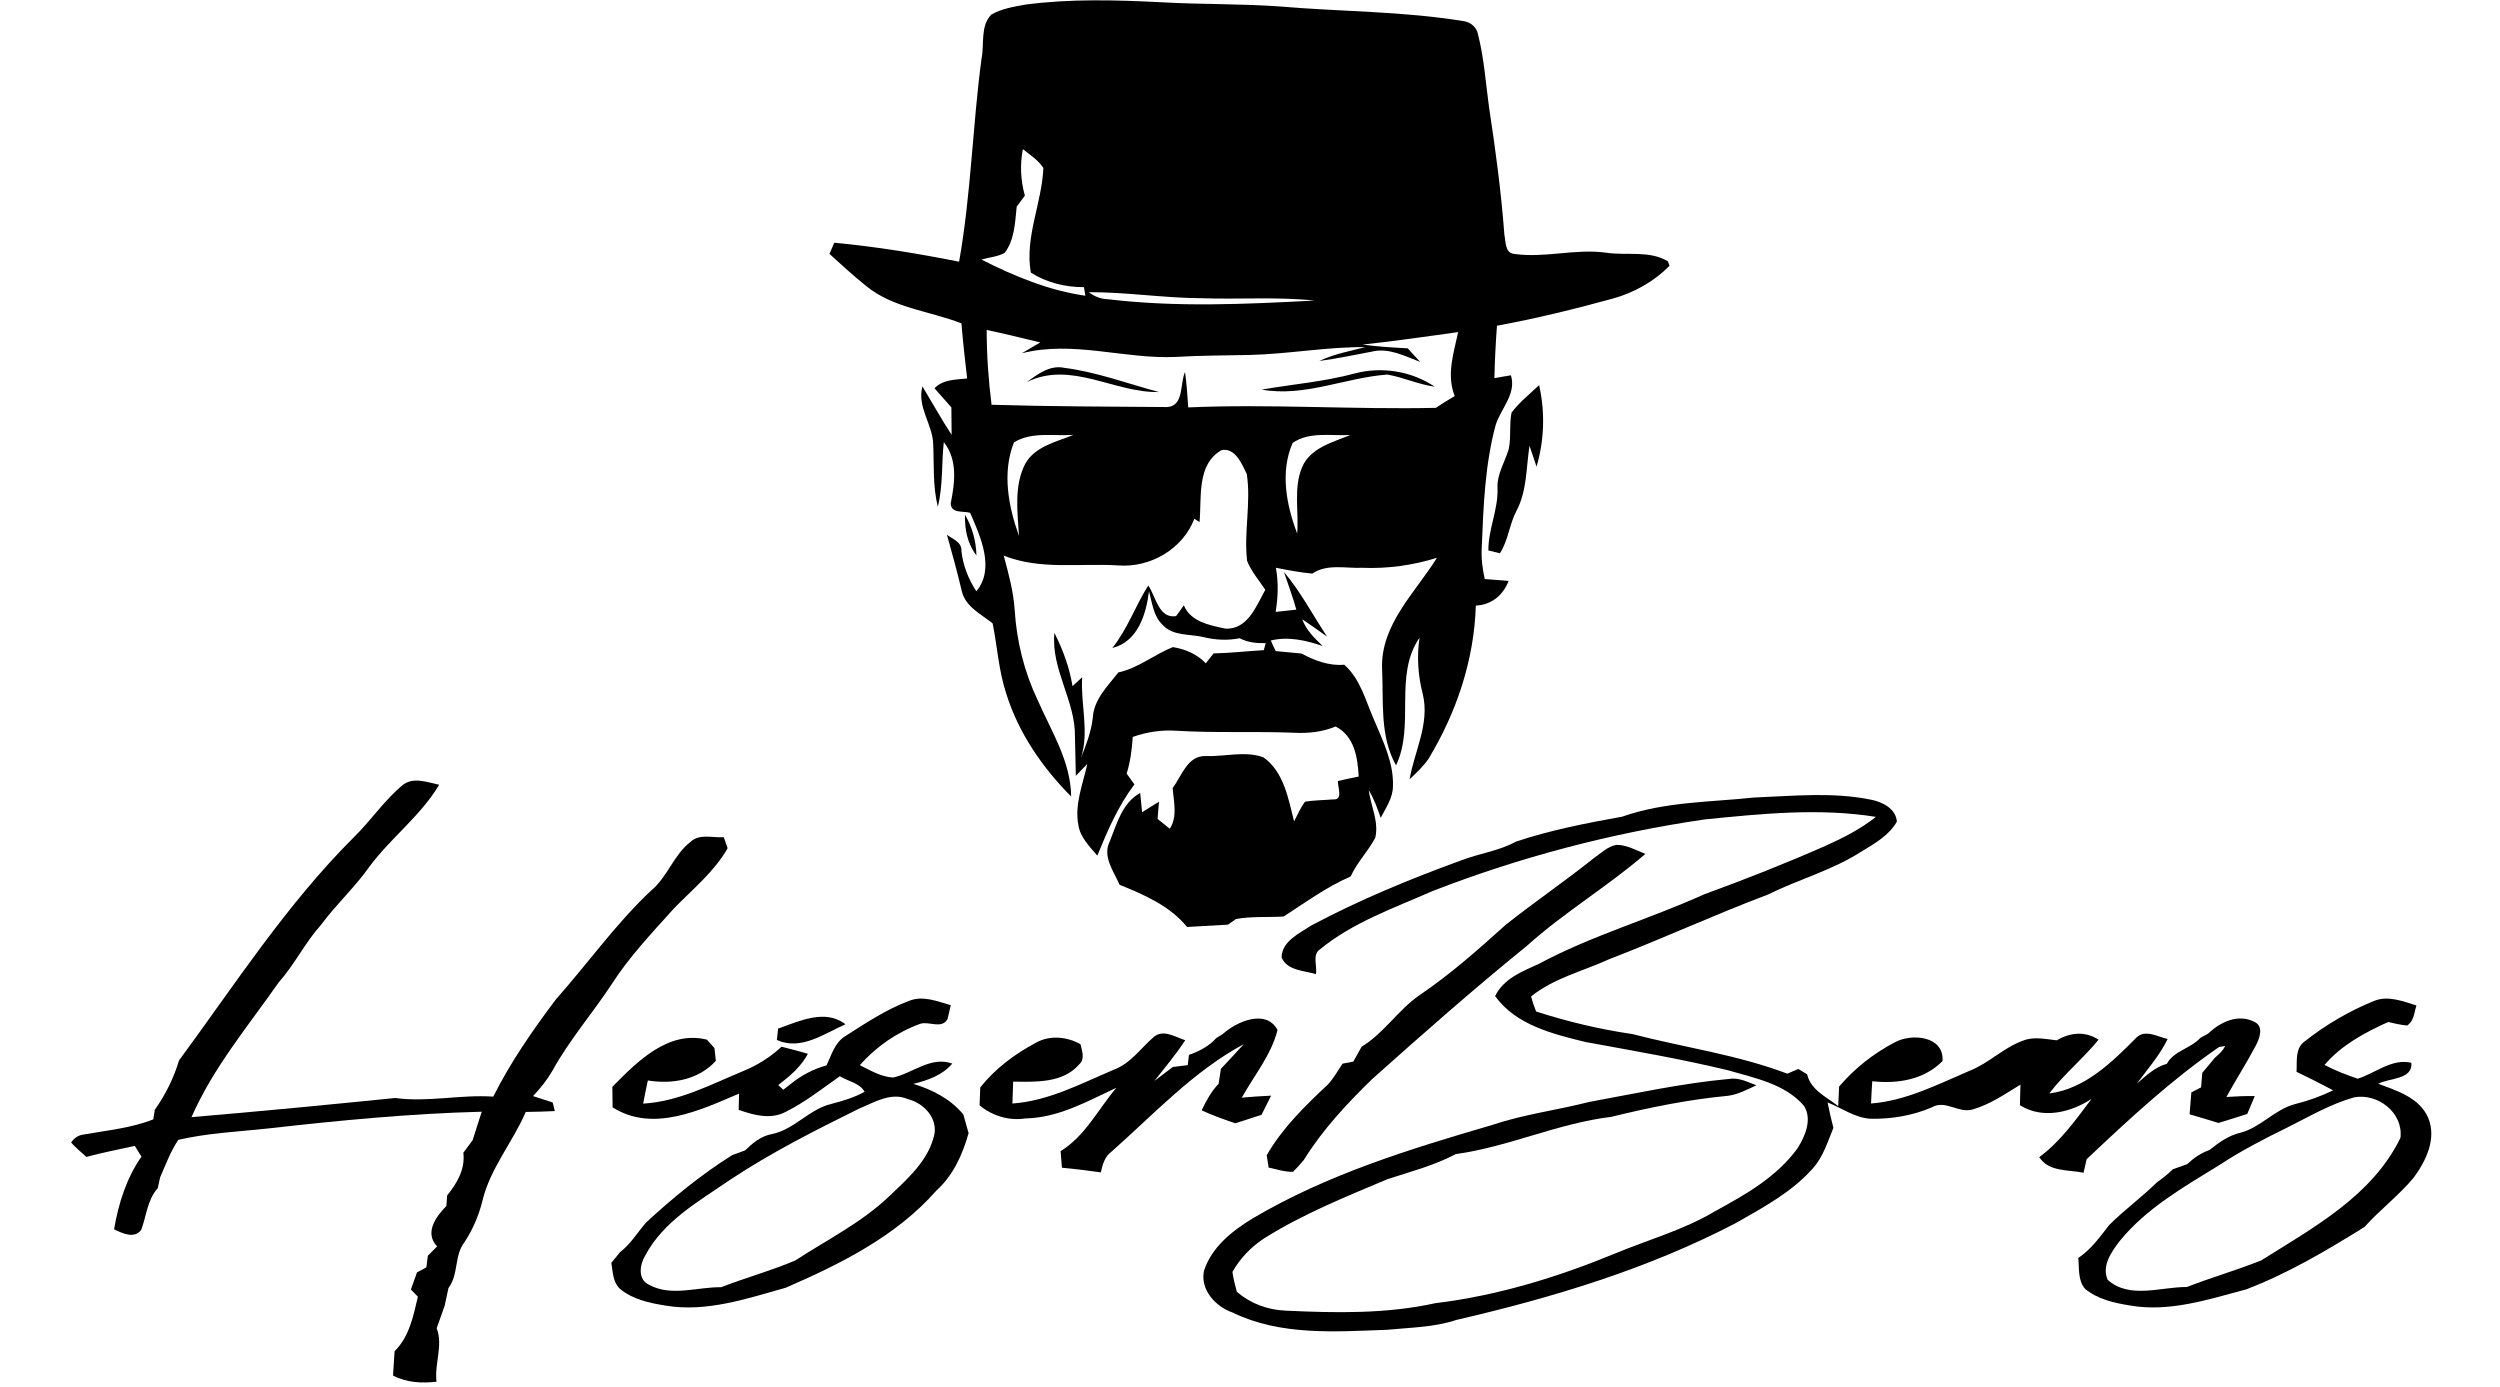 <?xml version="1.0" encoding="UTF-8"?> <svg xmlns="http://www.w3.org/2000/svg" height="284pt" viewBox="0 0 512 284" width="512pt"><path d="m203.02 2.99c2.1-1.22 4.58-1.61 6.94-2.04 9.29-1.24 18.69-.95 28.02-.48 8.01.45 16.05.28 24.06.85 12.62 1.09 25.35.96 37.88 3.04 1.34.23 2.54 1.3 2.77 2.67 1.26 4.9 1.58 9.97 2.27 14.96 1.33 8.67 2.49 17.37 3.14 26.12.31 1.33.08 3.65 1.93 3.88 6.29.94 12.61-1.13 18.94-.23 4.16.62 8.9-.52 12.63 1.77.08.23.24.68.32.91-3.21 3.24-7.29 5.53-11.67 6.73-7.82 2.14-15.7 4.08-23.67 5.54-.27 3.57-.44 7.15-.53 10.73 1.13-.19 2.26-.39 3.39-.58 1.17 3.86-2.1 6.82-3.15 10.26-2.17 8.09-2.48 16.52-2.82 24.84-.14 2.23.11 4.46.61 6.63 1.62.13 3.25.25 4.89.38-1.13 2.95-3.53 4.91-6.72 5.06-.34 11.16-3.98 21.98-9.75 31.47-1.08 1.54-2.47 2.82-3.82 4.11 1.01-5.78 4.15-11.4 2.72-17.4-.99-3.81-1.27-7.73-.67-11.63-5.37 7.84-.88 17.87-4.82 26.17-3.39-6.03-2.53-13.11-2.86-19.74-.35-9.06 6.8-15.64 11.24-22.77-4.93 1.54-10.09 2.26-15.26 2.05-3.42.15-7.23-.88-10.27 1.19-2.51-.25-4.99-.7-7.46-1.2.55 3 .45 6.04-.05 9.04 1.06-.11 3.18-.34 4.24-.46-.72-2.62-1.69-5.15-2.54-7.72 3.44 4.07 5.9 8.83 8.84 13.25-1.69-1.2-3.37-2.42-5.1-3.57.82 2.24 2.52 3.89 4.2 5.49-3.41-1.16-7.04-2.01-10.63-1.13.31.73.65 1.46 1.01 2.17 1.76.17 3.53.35 5.29.5 2.68 1.45 5.63 2.56 8.74 2.29 3.38 2.98 4.4 7.5 6.18 11.46 1.8 4.26 3.95 8.64 3.8 13.38 0 2.42-1.45 4.45-2.51 6.52-.68-1.96-1.38-3.91-2.46-5.68.43 3.23 2.12 6.46 1.35 9.74-1.45 2.79-3.75 5.05-5.04 7.94-4.92 2.14-9.25 5.3-13.71 8.2-3.26.22-6.56-.08-9.8.53-.4.28-1.21.85-1.61 1.14-2.8.16-5.59.34-8.39.48-3.54-4.35-8.78-6.59-13.83-8.65-1.19-2.78-3.57-5.8-1.99-8.9 1.45-3.63 2.54-7.87 6.22-9.9.1.99.29 2.97.39 3.96 1.14-.74 2.3-1.46 3.46-2.16-.07.88-.22 2.64-.29 3.52.62.51 1.87 1.52 2.5 2.02 1.63-2.56.8-5.53.59-8.34 1.86-2.46 3.01-6.69 6.78-6.55 3.9.13 8.05-1.11 11.8.25 4.18 2.95 5.12 8.49 6.29 13.13.71-1.36 1.3-2.81 2.24-4.04 1.89-.31 3.81-.3 5.72-.47 2.18.23.93-2.63 1.01-3.76 1.41-.32 2.83-.64 4.26-.92-.21-3.92-.87-8.26-4.72-10.25-2.69 1.12-5.61 1.44-8.49 1.28-8.05-.32-16.1.08-24.14-.41-3.04-.21-6.07.26-8.93 1.27-.15 2.54-.49 5.07-1.24 7.51.53.74 1.06 1.47 1.59 2.21-3.33 4.42-5.53 9.49-7.6 14.59-1.57-1.87-3.49-3.72-3.88-6.24-.82-4.29.94-8.43 1.83-12.54-.58.61-1.76 1.82-2.35 2.43-.08-2.65-.13-5.29-.18-7.94.15-7.4-4.94-13.86-4.21-21.33 1.75 3.45 3.09 7.09 3.71 10.91.5-.45 1.49-1.37 1.98-1.83-.36 5.54 1.49 11.05-.24 16.5 1.05-2.63 2.08-5.31 2.41-8.14.17-3.79 3.06-6.52 5.23-9.34 4.05-.86 7.35-3.66 11.17-5.19 2.56.42 4.93 1.42 6.75 3.32.53-.68 1.05-1.36 1.59-2.03 3.43-.05 6.85-.48 10.28-.66.1-.36.3-1.08.41-1.44-1.86.04-3.69-.13-5.35-1.01-2.49.51-5 .37-7.45-.24-2.8-.66-6.22-.16-8.33-2.5-1.9-1.77-2.12-4.51-2.79-6.86-.59 4.74-2.28 10.29-7.51 11.61 3.11-3.88 4.72-8.63 7.36-12.8 1.57 2.23 2.12 6.82 5.69 6.27.56-.72 1.09-1.47 1.6-2.23 1.37 3.4 5.35 4.11 8.53 4.79 4.54.23 6.34-4.68 8.15-7.96-1.28-1.94-2.85-3.73-3.72-5.9-.7-5.91.84-11.92-.07-17.81-.99-2.05-2.38-5.45-5.17-4.89-5.16 2.95-4.03 9.73-4.51 14.74l-1.06-.69c-2.38 6.26-9.08 10.09-15.65 9.56-7.81-.49-15.93.98-23.39-2.01.99 3.67 2 7.37 2.25 11.19.4 6.36 1.96 12.65 4.71 18.42 2.79 6.36 6.78 12.54 6.85 19.73-5.9-5.94-10.81-13.06-13.3-21.1-1.54-4.65-1.81-9.58-2.78-14.36-2.37-1.9-5.61-3.42-6.33-6.66-.91-3.86-1.96-7.68-3.03-11.49 1.22.92 3.12 1.52 2.97 3.39.34 2.94 1.44 5.71 3.05 8.19 3.88-4.62.83-11.26-1.27-16.07-1.42-.43-3.85.22-3.98-1.91.85-4.26 1.48-8.89-1.41-12.58-.48 4.41-.15 8.91-1.22 13.25-1.06-4.19-.76-8.52-.95-12.79-.1-4.11-3.36-7.63-2.21-11.87 1.99 3.31 3.86 6.69 5.98 9.92-.01-1.87-.03-3.75-.05-5.62-1.17-1.3-2.32-2.6-3.46-3.91 1.76-1.83 4.35-1.75 6.69-2.01-.45-3.76-.86-7.52-1.17-11.28-6.48-2.54-13.91-3.1-19.46-7.61-2.62-2.1-5.09-4.37-7.57-6.62.24-.58.74-1.72.99-2.29 8.58.81 17.11 2.2 25.56 3.89 2.45-13.75 2.74-27.77 4.6-41.6.6-2.97-.3-6.66 2-9.01m6.46 27.56c-.62 3.17-.46 6.41.41 9.52-.56.75-1.12 1.5-1.67 2.25-.35 3.24-.42 6.76-2.46 9.47-1.46.81-3.19.9-4.76 1.37 6.71 3.41 13.79 6.34 21.28 7.41-.07-.44-.21-1.32-.29-1.76-3.78.03-7.69-.93-10.88-2.98-1.28-7.23 2.27-14.22 2.57-21.42-1.05-1.62-2.72-2.68-4.2-3.86m17.36 30.73c14.06 1.69 28.28 1.02 42.38.28-7.72-.81-15.5-.21-23.25-.48-7.68-.05-15.3-1.26-22.98-1.24 1.1.86 2.43 1.41 3.85 1.44m-24.77 6.3c0 5.12.36 10.24 1 15.32 11.98.36 23.99.38 35.98.47 3.48-.25 2.56-4.82 3.64-7.17.34 2.4.49 4.82.66 7.24 16.9-.74 33.8.47 50.71.09 1.25-.85 2.55-1.63 3.86-2.41-1.72-4.36-.22-8.77.71-13.1-6.52.89-13.02 1.86-19.57 2.55 3.06.43 6.14.61 9.23.77.84.93 1.69 1.85 2.55 2.78-3.16-1.19-6.46-2.97-9.94-2.09-3.56.67-7.12 1.43-10.7 1.9 2.98-1.43 6.26-2.02 9.44-2.84-7.92-.06-15.75 1.42-23.66 1.61-5.02.12-10.06.09-15.08.4-10.59.51-21.13-3.43-31.64-.74.95-.56 2.84-1.67 3.79-2.23-3.66-.85-7.3-1.79-10.98-2.55m5.59 23.03c-2.47 6.18-1.14 13.1 1.03 19.17-.29-4.93-1.07-10.22 1.28-14.8 2.04-3.59 6.35-4.47 9.88-5.91-4.02.28-8.6-.71-12.19 1.54m57.07.11c-2.59 5.94-1.29 12.7.93 18.54.37-4.5-.79-9.3 1.01-13.58 1.72-3.98 6.25-5.08 9.88-6.59-3.91.22-8.4-.75-11.82 1.63z"></path><path d="m210.3 78.25c2.22-1.63 4.74-3.56 7.7-2.91 6.62.85 12.93 3.23 19.35 4.95-9.16.2-18.03-6.5-27.05-2.04z"></path><path d="m277.43 76.49c5.57-1.47 11.62-.5 16.41 2.71-3.33-.46-6.41-1.91-9.7-2.49-8.61.63-17.04 4.66-25.75 3.08 6.35-1.1 12.8-1.62 19.04-3.3z"></path><path d="m309.57 84.5c1.6-2.14 3.73-3.8 5.64-5.63 1.25 5.52 1.06 11.28-.52 16.71-.49-1.43-.97-2.86-1.45-4.29-.69 4.45-.49 9.18-2.64 13.28-1.49 2.77-1.68 6.09-3.42 8.74-.59-.15-1.77-.43-2.36-.58-.04-4.35 2.05-8.4 1.87-12.78-.14-2.86 1.53-5.32 2.3-7.98.52-2.46.07-5.02.58-7.47z"></path><path d="m197.64 105.43c1.48 2.54 2.26 5.4 2.34 8.33-1.84-2.38-2.45-5.37-2.34-8.33z"></path><path d="m82.55 160.71c2.23-1.64 5-.48 7.4.01-3.81 6.37-9.9 10.86-14.3 16.78-2.97 4.23-6.82 7.73-9.89 11.89-3.28 3.65-5.42 8.13-8.68 11.8-6.27 8.96-13.44 17.5-17.86 27.6 13.92-1.17 27.84-2.52 41.72-3.92 6.69.92 13.37-.74 20.08-.28 3.55-7.08 8.08-13.62 12.84-19.93 6.55-7.39 12.28-15.49 19.5-22.29 3.37-2.78 4.6-7.3 8.07-9.96 1.83-1.74 4.54-.78 6.8-.96.19.57.59 1.7.79 2.27-2.76 4.84-7.13 8.35-10.96 12.29-4.47 4.98-9.12 9.85-12.75 15.5-3.95 6.01-8.71 11.48-12.19 17.8-1.09 1.89-2.46 3.59-3.95 5.17 1.34.42 2.68.87 4.02 1.31.11.44.33 1.32.44 1.76-1.99.1-3.98.15-5.96.18-2.67 6.22-7.28 11.53-8.87 18.21-.74 2.99-1.96 5.84-3.65 8.42-2.17 2.76-1.18 6.63-3.31 9.44-.26 1.2-.52 2.4-.77 3.6-.54 1.54-1.1 3.07-1.64 4.62 1.36 3.51-.49 7.29-.03 10.96-3.04.34-6.15.19-8.91-1.27.1-1.66.21-3.32.32-4.98 3.02-2.98 3.84-7.19 4.77-11.16-.36-.37-1.08-1.11-1.43-1.48.42-1.17.83-2.34 1.25-3.51.48-.26 1.44-.78 1.92-1.03.08-.6.23-1.78.3-2.38.47-.47 1.42-1.42 1.9-1.9-2.66-2.81-.23-6.12 1.9-8.29.04-.54.11-1.61.15-2.15 2.03-2.51 3.73-5.38 3.32-8.75.63-.87 1.27-1.72 1.91-2.58.6-1.95 1.24-3.88 1.86-5.82-14.59.37-29.15 1.78-43.66 3.42-6.16.67-12.44.94-18.48 2.34-1.61 2.36-2.57 5.08-3.73 7.68-.12.55-.36 1.66-.48 2.21-2.14 2.38-2.32 5.67-3.38 8.54-1.44 1.91-3.86.71-5.57-.1.89-5.24 2.53-10.51 5.61-14.89-.45-.74-.91-1.47-1.37-2.2-3.3.75-6.64 1.35-9.91 2.26-1.07-.95-2.16-1.89-3.13-2.94.62-.96 1.47-1.51 2.57-1.65 4.79-.85 9.69-1.3 14.26-3.1.08-.49.23-1.48.31-1.97 2.19-3.08 3.88-6.49 4.96-10.1 11.48-15.6 22.03-31.97 35.81-45.72 3.52-3.43 6.26-7.63 10.08-10.75z"></path><path d="m332.27 167.24c8.68-3.06 17.96-2.95 27-3.91 7.92-.3 15.99-1.17 23.83.43 2.35.43 5.18 1.82 5.38 4.51-1.6 2.82-4.51 4.47-7.2 6.09-5.94 3.86-12.86 5.69-19.17 8.83-10.97 4.14-21.62 9.05-32.56 13.26-5.36 2.46-11.33 3.86-15.99 7.63.28 1.05.63 2.07 1.04 3.08 6.44 2.07 13.02 3.65 19.72 4.62 10.56 2.74 21.46 4.22 31.72 8.11.56-.24 1.69-.72 2.25-.96.6.35 1.2.72 1.81 1.08.74 3.25 4 4.65 6.37 6.53.05-1 .13-3.01.18-4.01 3.17-3.73 7.09-6.81 11.43-9.07 3.45-1.89 10.12-1.29 9.75 3.85-3.8 3.84-9.21 4.7-14.39 4.13-.1 1.52-.19 3.04-.25 4.56 7.21-.56 13.71-3.94 20.25-6.73 3.9-1.54 6.9-4.71 10.84-6.13 2.23-.92 4.65-.32 6.95-.08 2.74-1.62 5.8-1.93 8.55-.13-3.13 3.88-7.07 7.03-10.09 11.01 7.29-.91 12.9-6.44 17.84-11.43 1.83-1.8 4.37-.15 6.41.27-1.63 3.35-4.1 6.16-6.3 9.14 1.87-1.6 3.69-3.38 6.13-4.05 1.46-2.68 4.85-3.11 6.84-5.29.4-.22 1.21-.67 1.61-.89 2.49-2.38 6.15-4.15 9.51-2.4 1.95.94 1.04 3.34.29 4.79-1.88 3.6-4.1 7.02-6.05 10.58 1.93-.11 3.86-.23 5.81-.18-.5 1.22-1.01 2.44-1.54 3.66-1.96.62-3.92 1.25-5.89 1.84-1.97-.62-3.95-1.18-5.92-1.77.11-1.5.23-3 .36-4.49.5-.26 1.5-.77 2-1.03.07-.99.15-1.98.24-2.97.86-1.03 1.72-2.06 2.58-3.09.79-.7 1.66-1.42 2.1-2.41-.3.05-.92.15-1.23.2-9.8 6.74-18.5 14.84-27.13 22.98-.16.7-.48 2.09-.64 2.78-3.13-.67-7.12-.13-9.07-3.2 4.36-3.22 7.48-7.64 10.7-11.92-4.3 2.8-10.04 4.2-14.66 1.28.04-1.41.07-2.81.11-4.21-3.15 1.92-6.26 4.09-9.85 5.1-2.82.81-5.57-2.07-8.31-.44-3.98 1.7-8.33 2.43-12.65 2.32-3.17-.22-5.81-2.21-8.69-3.33.35 1.74.74 3.48 1.19 5.21-1.18 2.85-2.09 5.93-4.2 8.29-4.32 4.87-10.15 7.99-15.74 11.18-17.98 9.4-37.57 15.3-57.27 19.86-4.58 1.53-9.45 1.55-14.21 2.02-10.61.38-21.78 1.25-31.62-3.53-3.48-1.21-6.72-4.69-5.85-8.6 1.58-4.82 5.78-8.15 9.97-10.69 15.18-8.99 32.2-14.21 49.04-19.13 6.47-2.18 13.29-3.03 19.89-4.72 9.49-1.73 18.94-3.82 28.56-4.7 2-.37 3.84.62 5.66 1.29-1.89.87-3.76 1.9-5.85 2.16-8.06.76-16.02 2.38-23.87 4.31-10.91 1.31-21 6.13-31.86 7.63-4.41 2.34-9.23 3.59-13.95 5.12-8.65 3.66-17.43 7.17-25.4 12.21-2.61 1.74-4.85 4.06-6.38 6.8.17 1.38.57 2.72.9 4.07 2.8 2.41 6.3 3.7 9.99 3.86 10.22.48 20.61.69 30.67-1.53 12.66-1.53 24.97-5.3 36.74-10.15 6.86-2.85 14.12-4.84 20.53-8.68 6.23-3.39 12.71-7.05 16.93-12.93 1.55-2.47 3.03-5.94 1.29-8.66-3.91-4.54-10.08-5.67-15.55-7.28-9.64-2.33-19.44-4-29.19-5.79-6.72-1.65-14.23-3.47-18.51-9.4 1.75-3.59 5.52-5.04 8.93-6.59 10.83-5.81 22.7-9.19 33.87-14.25 8.44-3.08 16.81-6.38 25.03-10.01 3.57-1.61 7.08-3.41 10.16-5.86-11.65-1.86-23.45-.64-35.1.53-19.05 2.78-37.77 7.7-55.72 14.67-7.89 3.49-16.27 6.38-23.02 11.92-1.69 1.13-.52 3.46-.85 5.09-2.41-.74-5.91-.7-7.03-3.42.07-3.36 3.69-4.95 6.13-6.57 9.84-5.23 20.19-9.5 30.66-13.31 3.69-1.42 7.71-1.92 11.21-3.84 7.1-2.37 14.45-3.79 21.8-5.12z"></path><path d="m326.46 175.71c1.44-1 2.79-2.35 4.57-2.68 2.12-.03 4.02 1.11 5.95 1.85-7.77 6.69-16.64 11.97-24.26 18.82-10.84 8.78-21.31 18.01-31.71 27.3-5.18 5.05-10.18 10.39-13.99 16.57-.7.85-1.44 1.65-2.21 2.42-1.71.04-3.35-.52-4.99-.87-.14-.84-.27-1.68-.4-2.52 3.21-5.6 7.91-10.17 12.59-14.55 1.15-1.28 1.99-2.78 2.93-4.21.56-.11 1.67-.32 2.22-.43.56-1.02 1.13-2.03 1.7-3.04 4.57-2.78 7.45-7.5 11.82-10.54 6.33-4.27 12.05-9.35 17.71-14.45 5.92-4.69 12.17-8.95 18.07-13.67z"></path><path d="m173.13 212.19c4.17-2.66 8.36-5.46 13.02-7.2 2.85-1.17 5.81.08 8.57.88-.17.71-.5 2.13-.66 2.84-1.21 2.09-3.68.43-5.53.94-4.78 1.72-9.09 4.68-12.44 8.5 2.16 1.07 4.35 2.39 6.81 2.53 4.08-.89 7.72-4.43 12.13-2.86-2.03 2.41-5.03 3.43-7.98 4.16 3.9 1.18 7.6 3.07 10.24 6.27.34 1.27.7 2.55 1.08 3.82-1.24 4.37-3.14 8.65-6.58 11.74-8.22 9.36-19.63 15.04-30.87 19.92-8 2.24-16.31 5.09-24.71 3.64-3.24-.52-6.65-1.26-9.23-3.4-1.48-1.37-1.47-3.51-1.78-5.34.6-.74 1.2-1.48 1.81-2.21 2.16-1.66 3.55-4.02 5.31-6.05 5.5-5.08 11.31-9.83 17.66-13.82.86-.31 1.73-.63 2.6-.94 1.57-1.52 3.29-2.96 5.5-3.35 4.58-.93 7.6-5.06 12.11-6.16 2.36-.63 4.73-1.28 6.87-2.51-1-1.82-3.43-2.14-5.06-3.18-3.62 2.55-7.13 5.33-11.11 7.31-3.07 1.62-6.56.67-9.61-.43.02-.83.06-2.49.08-3.32-7.95 3.39-17.69 8.05-25.9 2.81-.02-1.4-.04-2.8-.05-4.2 5.07-5.14 11.42-11.63 19.37-9.66.39.43 1.15 1.3 1.54 1.73.09.86.19 1.73.29 2.6-3.52 3.91-8.92 4.85-13.93 4.03-.35 1.57-.66 3.15-.96 4.74 7.36-.42 13.95-3.96 20.62-6.72 2.85-1.17 5.46-2.84 7.72-4.93 1.81.44 3.61.93 5.4 1.45-1.42 2.66-3.72 4.6-6.08 6.4.26.24.78.72 1.04.96.39-.3 1.16-.91 1.55-1.21 2.17-1.75 4.62-3.04 7.31-3.79 1.01-2.13 1.7-4.69 3.85-5.99m2.81 14.86c-9.03 4.46-18.04 9.01-26.44 14.59-6.38 4.39-13.63 8.43-17.37 15.52-1.12 1.89-1.57 4.89.85 5.99 4.52 2.45 9.86.41 14.72.47 5.02-1.96 10.24-3.36 15.2-5.49 6.46-4.22 13.5-7.7 19.14-13.07 3.87-3.68 8.31-7.53 9.38-13.03.39-3.41-2.43-6.16-5.53-6.95-3.44-1.46-6.84.69-9.95 1.97z"></path><path d="m472.01 213.27c4.29-3.4 9.12-6.22 14.19-8.28 2.9-1.17 5.9.08 8.69.93-.47 1.43-.49 3.23-1.92 4.11-1.32-.13-2.6-.43-3.88-.72-4.8 2.17-9.56 4.72-13.03 8.79 2.18 1.15 4.48 2.04 6.81 2.82 3.59-1.13 7.07-4.23 10.98-3.25.32 3.46-4.54 3.08-6.79 4.28 3.82 1.44 8.37 2.82 10.19 6.88 1.86 4.29-.39 8.95-2.97 12.41-3.04 3.64-6.87 6.51-10.03 10.04-7.75 4.82-15.66 9.51-24.21 12.78-7.75 2.06-15.76 4.73-23.86 3.3-3.23-.52-6.62-1.28-9.18-3.43-1.48-1.72-1.15-4.19-1.37-6.29 2.6-1.75 4.42-4.29 6.31-6.73 3.11-3.11 6.68-5.7 9.82-8.79 1.15-.8 2.24-1.67 3.24-2.66.97-.35 1.95-.69 2.94-1.04 1.32-1.26 2.83-2.29 4.57-2.9 1.91-1.53 3.93-3 6.37-3.55 4.14-1.09 6.99-4.77 11.14-5.85 2.69-.67 5.31-1.61 7.81-2.82-2.48-1.32-4.97-2.59-7.5-3.79.14-2.15-.35-4.79 1.68-6.24m-3.88 17.8c-4.63 2.26-9.2 4.65-13.51 7.47-7.32 4.53-15.07 8.89-20.56 15.69-1.66 2.2-3.68 5.03-2.4 7.89 4.5 3.99 10.86 1.42 16.2 1.46 5.02-1.95 10.21-3.44 15.22-5.44 10.72-6.74 22.77-13.23 28.54-25.13.59-5.17-4.68-9.18-9.51-8.27-4.95 1.4-9.4 4.06-13.98 6.33z"></path><path d="m159.36 210.65c4.28-1.51 9.65-4.09 13.79-.88-4.38 1.93-9.11 5.45-14.05 3.22.07-.59.19-1.75.26-2.34z"></path><path d="m250.4 211.79c2.88-2.61 8.9-5.22 11.24-.85-1.29 5.11-4.79 9.31-7.32 13.86 2-.18 4-.32 6.01-.41-.65 1.31-1.31 2.62-1.98 3.93-1.79.56-3.57 1.14-5.35 1.73-2.34-.8-4.66-1.61-6.9-2.65.93-1.95 1.97-3.87 3.47-5.45.16-1.02.32-2.04.47-3.05 1.57-1.69 3.15-3.35 4.69-5.06-10.29 5.54-18.35 14.28-27.03 21.96-1.42 1.02-1.91 2.67-2.25 4.3-2.65-.36-5.3-.71-7.97-.95-.1-1.14-.19-2.27-.27-3.4 5.05-3.09 7.7-8.6 11.43-12.98-5.93 2.76-11.87 6.15-18.59 6.28-3.41.53-6.78-.51-9.43-2.66.04-.91.1-2.74.13-3.66 3.09-3.95 7.21-6.96 11.61-9.29 2.79-1.47 6.24-1.11 8.93.42.3 1.32.96 3.04-.26 4.11-3.35 3.88-8.88 3.6-13.53 3.55-.07 1.49-.12 2.98-.16 4.48 7.41-.52 14.06-4.09 20.78-6.93 3.44-1.28 5.52-4.41 8.19-6.72 1.97-1.64 4.42.07 6.43.69-1.92 2.92-4.16 5.6-6.32 8.34 1.27-.94 2.52-1.89 3.77-2.86 1.01-.13 2.04-.26 3.06-.38.07-.53.19-1.57.25-2.09 2.1-.76 4.11-1.78 5.61-3.47.32-.2.97-.59 1.29-.79z"></path></svg> 